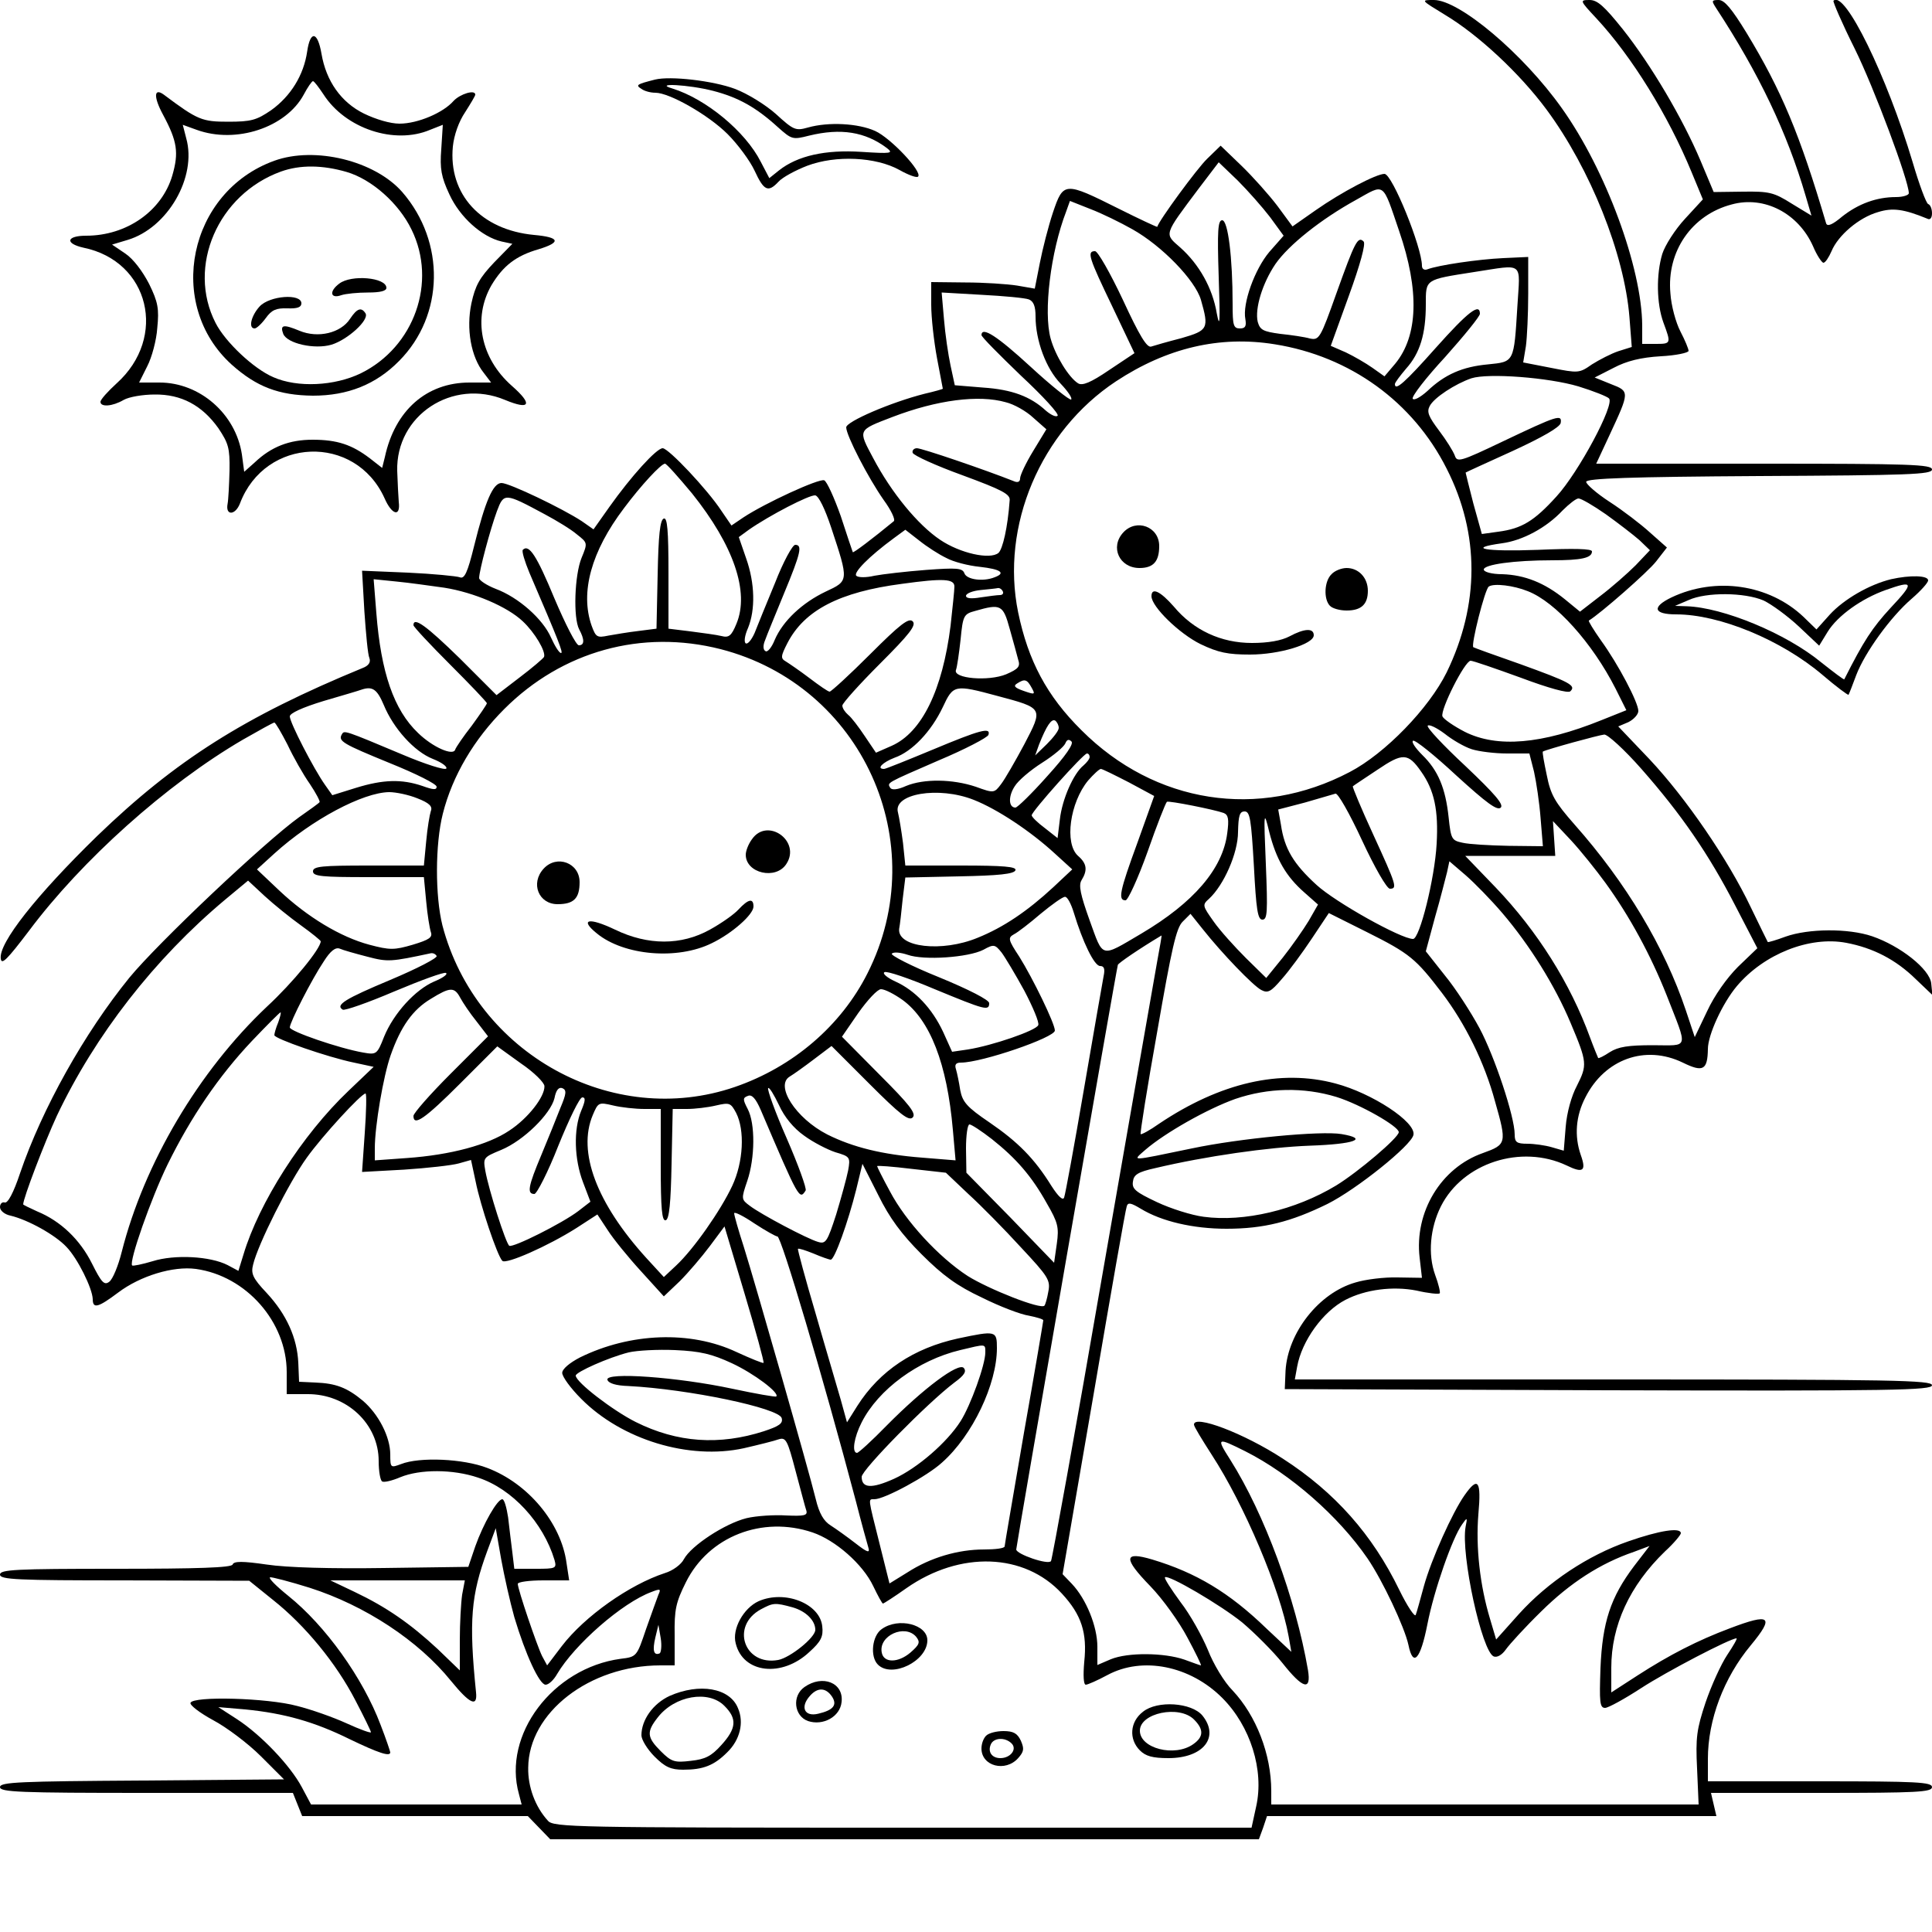 <?xml version="1.0" encoding="UTF-8" standalone="yes"?>
<svg version="1.0" xmlns="http://www.w3.org/2000/svg" width="100mm" height="100mm" viewBox="0 0 500 500" preserveAspectRatio="xMidYMid meet">
  <g transform="translate(0,500) scale(0.1,-0.1)" fill="#000000" stroke="none">
    <path d="M3739 4962 c87 -52 194 -152 263 -245 114 -154 202 -375 215 -538 l6
-77 -35 -11 c-18 -6 -49 -22 -68 -34 -33 -23 -35 -23 -106 -9 l-72 14 7 42 c3
22 6 84 6 136 l0 95 -65 -3 c-64 -3 -167 -18 -196 -29 -8 -3 -14 1 -14 9 0 48
-77 238 -97 238 -21 0 -111 -47 -178 -94 l-60 -42 -39 53 c-22 29 -64 76 -93
104 l-54 52 -35 -34 c-26 -25 -125 -160 -129 -176 -1 -1 -46 20 -100 47 -140
70 -143 70 -170 -10 -12 -36 -27 -95 -34 -131 l-13 -66 -46 8 c-26 4 -86 8
-134 8 l-88 1 0 -59 c0 -33 7 -95 15 -138 8 -43 15 -79 15 -79 0 -1 -21 -7
-47 -13 -87 -22 -203 -72 -203 -87 0 -21 57 -131 97 -188 19 -26 31 -51 26
-55 -56 -46 -105 -83 -106 -80 -1 2 -15 44 -31 93 -17 48 -36 90 -43 93 -14 5
-153 -59 -209 -96 l-31 -21 -26 38 c-36 55 -137 162 -152 162 -16 0 -82 -73
-138 -152 l-41 -58 -30 21 c-50 33 -188 99 -208 99 -22 0 -42 -46 -71 -163
-17 -69 -25 -86 -37 -81 -8 3 -69 9 -134 12 l-119 5 6 -105 c4 -58 9 -113 13
-121 4 -11 -2 -20 -18 -26 -306 -126 -484 -239 -687 -435 -157 -153 -255 -277
-249 -317 2 -17 16 -3 73 72 136 182 355 379 554 495 42 24 78 44 81 44 3 0
18 -26 34 -57 15 -32 41 -78 58 -102 16 -24 27 -45 25 -47 -2 -3 -26 -20 -53
-39 -88 -63 -365 -325 -439 -415 -117 -144 -226 -339 -283 -506 -17 -51 -32
-79 -40 -76 -6 2 -12 -3 -12 -12 0 -9 12 -19 27 -22 46 -11 116 -50 145 -81
29 -30 67 -107 68 -135 0 -26 14 -22 66 17 57 43 142 69 201 61 130 -18 235
-137 235 -267 l0 -57 53 0 c102 1 185 -77 185 -173 0 -26 4 -50 9 -53 5 -3 26
2 47 11 51 21 136 21 201 -1 89 -29 169 -117 198 -213 6 -22 4 -23 -49 -23
l-55 0 -5 42 c-3 24 -8 64 -11 91 -4 26 -10 47 -15 47 -13 0 -49 -63 -70 -122
l-18 -53 -219 -3 c-135 -2 -250 1 -303 9 -62 9 -85 9 -88 0 -3 -8 -89 -11
-303 -11 -259 0 -299 -2 -299 -15 0 -13 43 -15 323 -15 l322 -1 62 -50 c82
-65 163 -163 213 -260 22 -42 40 -79 40 -82 0 -3 -28 7 -63 23 -35 16 -92 36
-128 45 -77 21 -270 26 -276 8 -2 -6 24 -26 59 -45 34 -18 90 -60 123 -93 l60
-60 -367 -3 c-318 -2 -368 -4 -368 -17 0 -13 50 -15 379 -15 l379 0 12 -30 12
-30 292 0 292 0 29 -30 29 -30 917 0 917 0 11 30 10 30 581 0 582 0 -7 30 -7
30 286 0 c248 0 286 2 286 15 0 13 -39 15 -290 15 l-290 0 0 58 c0 101 41 210
111 294 62 75 51 84 -54 44 -83 -31 -157 -69 -239 -122 l-68 -44 0 64 c0 109
47 212 139 301 23 21 41 43 41 47 0 16 -56 7 -136 -21 -104 -36 -208 -105
-283 -188 l-59 -66 -16 54 c-26 86 -37 185 -30 270 8 88 -1 99 -36 49 -31 -44
-86 -166 -105 -235 -9 -33 -18 -66 -21 -74 -2 -8 -22 22 -43 65 -69 142 -166
252 -301 339 -101 66 -231 115 -230 88 0 -5 21 -39 46 -78 84 -129 177 -348
199 -470 l7 -40 -64 60 c-97 94 -183 145 -296 179 -74 22 -76 4 -5 -69 32 -33
75 -93 96 -133 21 -39 37 -72 35 -72 -2 0 -21 7 -43 15 -52 18 -146 19 -190 1
l-35 -15 0 47 c0 53 -29 124 -66 163 l-24 25 81 470 c44 258 82 475 85 482 3
11 11 9 36 -6 54 -33 136 -52 222 -52 97 0 167 18 261 64 76 38 218 152 223
179 7 33 -107 108 -202 133 -142 38 -298 2 -456 -104 -24 -17 -46 -29 -48 -27
-2 1 17 121 43 266 37 213 49 268 66 284 l20 20 32 -40 c50 -63 130 -146 151
-157 17 -9 25 -5 53 28 19 21 54 69 78 105 l44 66 98 -49 c112 -56 127 -69
195 -158 60 -79 110 -180 137 -280 31 -109 30 -112 -31 -134 -109 -38 -178
-153 -164 -271 l6 -52 -63 1 c-34 1 -83 -5 -109 -13 -95 -27 -175 -130 -181
-228 l-2 -48 838 -3 c740 -2 837 0 837 13 0 13 -97 15 -825 15 l-824 0 6 33
c12 67 67 143 125 173 52 27 123 36 184 24 30 -7 58 -10 60 -7 2 2 -3 24 -12
48 -19 53 -13 121 15 177 57 113 208 161 325 106 43 -21 52 -15 37 27 -17 49
-13 101 12 149 50 99 155 137 252 90 53 -26 64 -19 65 35 0 37 38 119 75 163
70 83 188 130 283 112 69 -13 128 -43 180 -94 l43 -41 -3 30 c-4 37 -80 97
-153 122 -62 21 -165 20 -224 -1 -24 -9 -45 -15 -46 -14 -1 2 -21 42 -44 90
-59 124 -168 283 -262 383 l-81 85 26 11 c14 7 26 20 26 29 0 22 -52 121 -97
183 -19 27 -33 50 -31 51 31 19 153 126 174 153 l28 36 -44 39 c-23 21 -70 57
-104 79 -34 22 -61 46 -61 52 0 9 116 13 448 15 388 2 447 4 447 17 0 13 -56
15 -435 15 l-434 0 34 73 c53 114 53 114 4 133 l-42 17 49 25 c34 18 71 27
122 30 39 2 72 9 72 14 0 5 -9 27 -21 50 -12 23 -24 67 -26 99 -10 108 55 203
159 230 84 23 172 -23 210 -108 10 -24 23 -43 27 -43 5 0 14 14 21 30 17 41
71 87 120 101 38 12 67 8 128 -17 7 -4 12 2 12 14 0 11 -4 22 -10 24 -5 2 -23
50 -40 108 -67 224 -176 447 -205 418 -2 -2 22 -58 55 -124 50 -101 140 -342
140 -374 0 -5 -15 -10 -33 -10 -50 0 -97 -17 -139 -50 -26 -22 -39 -27 -42
-18 -68 230 -115 343 -206 493 -38 62 -57 85 -72 85 -19 0 -19 -2 -6 -22 110
-168 183 -321 231 -485 l15 -51 -51 31 c-46 29 -58 32 -126 31 l-76 -1 -34 81
c-46 109 -128 248 -201 340 -48 60 -66 76 -86 76 -26 0 -26 -1 17 -47 92 -99
186 -251 247 -399 l29 -70 -46 -50 c-26 -28 -52 -69 -59 -91 -16 -53 -15 -129
3 -178 20 -54 20 -55 -20 -55 l-35 0 0 48 c-1 149 -94 402 -208 562 -100 141
-265 280 -331 280 -35 0 -34 0 28 -38z m-452 -524 l35 -48 -37 -42 c-38 -45
-70 -134 -62 -174 3 -18 0 -24 -14 -24 -17 0 -19 8 -19 63 0 121 -12 217 -27
217 -11 0 -13 -26 -9 -147 4 -116 3 -136 -5 -94 -11 66 -46 127 -94 170 -42
37 -45 30 48 154 l51 67 49 -47 c27 -27 64 -69 84 -95z m334 -36 c53 -154 49
-271 -10 -343 l-28 -33 -31 22 c-17 12 -48 30 -69 40 l-39 17 47 130 c29 80
44 134 38 140 -15 15 -23 -2 -70 -133 -42 -118 -45 -123 -69 -118 -14 4 -48 9
-77 12 -44 6 -52 10 -58 31 -8 34 12 100 46 150 34 49 118 116 209 166 75 42
67 48 111 -81z m-691 5 c77 -43 163 -132 178 -183 21 -74 19 -79 -50 -99 -35
-9 -70 -19 -79 -22 -11 -3 -30 28 -73 121 -33 70 -65 126 -72 126 -22 0 -16
-17 45 -144 l57 -120 -66 -44 c-47 -32 -69 -41 -80 -34 -24 15 -59 72 -71 116
-19 69 0 224 40 328 l10 28 53 -21 c29 -11 78 -35 108 -52z m997 -199 c-9
-147 -8 -144 -76 -151 -66 -6 -112 -26 -157 -69 -18 -16 -34 -25 -38 -20 -3 6
34 54 84 108 49 55 90 105 90 112 0 29 -31 5 -114 -88 -80 -90 -106 -113 -106
-94 0 4 13 21 29 40 36 40 51 90 51 166 0 66 -3 64 125 84 131 20 119 29 112
-88z m-1264 17 c12 -5 17 -18 17 -44 0 -62 27 -135 65 -174 19 -20 31 -38 27
-41 -4 -2 -52 36 -105 85 -86 79 -126 105 -127 82 0 -5 46 -51 102 -105 57
-53 100 -100 95 -104 -4 -4 -17 2 -30 13 -40 37 -88 55 -163 60 l-73 6 -11 51
c-6 28 -14 82 -17 120 l-6 69 104 -6 c57 -3 112 -8 122 -12z m636 -116 c195
-31 358 -149 445 -322 86 -169 85 -352 0 -527 -46 -93 -159 -210 -251 -258
-236 -124 -504 -82 -694 108 -90 89 -138 180 -164 305 -46 224 58 469 253 598
132 87 269 119 411 96z m786 -109 c39 -12 74 -26 79 -31 16 -15 -79 -192 -136
-254 -58 -64 -90 -83 -150 -91 l-43 -6 -22 79 c-11 43 -20 79 -20 80 1 1 56
26 122 56 78 36 121 61 124 72 4 24 -8 20 -151 -48 -109 -52 -117 -54 -123
-36 -4 11 -22 40 -41 65 -27 36 -32 48 -24 63 11 22 67 58 108 72 44 14 200 2
277 -21z m-1482 -41 c21 -5 53 -23 71 -40 l34 -30 -34 -56 c-19 -31 -34 -63
-34 -71 0 -9 -6 -12 -17 -7 -73 29 -237 85 -250 85 -8 0 -13 -6 -11 -12 3 -7
60 -33 129 -58 103 -38 124 -49 122 -65 -5 -70 -18 -126 -29 -136 -22 -18 -99
-1 -151 34 -58 39 -126 122 -173 211 -40 75 -41 72 50 107 115 44 223 58 293
38z m-812 -236 c108 -135 149 -255 115 -337 -13 -32 -20 -37 -39 -32 -12 3
-49 8 -80 12 l-57 7 0 144 c0 111 -3 144 -12 141 -10 -3 -14 -44 -16 -145 l-3
-140 -47 -6 c-26 -3 -61 -9 -78 -12 -29 -6 -32 -4 -43 26 -30 86 -1 192 84
304 44 59 96 115 106 115 4 0 35 -35 70 -77z m-381 -54 c30 -16 68 -39 83 -52
28 -22 28 -22 12 -61 -18 -44 -22 -155 -6 -185 14 -26 14 -41 -1 -41 -7 0 -35
55 -63 121 -46 111 -66 142 -82 126 -3 -4 5 -30 17 -59 77 -179 88 -208 82
-208 -5 0 -16 18 -26 40 -21 48 -84 104 -143 126 -23 9 -43 22 -43 28 0 19 29
127 46 173 18 48 20 48 124 -8z m741 -34 c46 -139 46 -138 -14 -166 -61 -29
-111 -76 -132 -125 -8 -20 -19 -33 -24 -29 -6 3 -7 14 -1 28 4 12 27 67 49
121 44 106 48 126 29 126 -7 0 -31 -44 -52 -98 -22 -53 -46 -112 -53 -130 -8
-18 -18 -30 -23 -27 -5 3 -3 20 6 40 19 47 18 115 -5 180 l-19 55 26 19 c53
37 157 91 172 89 9 -2 25 -35 41 -83z m2005 34 c32 -23 71 -53 87 -67 l27 -26
-37 -39 c-21 -21 -62 -57 -91 -79 l-53 -41 -39 32 c-53 43 -104 63 -162 65
-28 0 -48 6 -48 12 0 13 78 24 177 24 76 0 103 6 103 23 0 7 -46 8 -140 4
-136 -5 -187 4 -93 17 53 7 115 40 157 85 17 17 35 31 41 31 7 0 38 -18 71
-41z m-1707 -113 c18 -10 57 -20 87 -23 54 -6 68 -16 38 -27 -30 -12 -72 -6
-78 10 -5 14 -19 15 -100 9 -52 -4 -112 -11 -133 -15 -21 -5 -42 -5 -47 0 -8
8 33 50 97 97 l30 22 36 -28 c20 -16 51 -36 70 -45z m-1299 -77 c76 -12 163
-49 203 -87 31 -29 60 -78 55 -92 -2 -4 -30 -28 -63 -53 l-60 -46 -95 95 c-86
84 -120 109 -120 86 0 -4 43 -50 95 -102 52 -52 95 -97 95 -100 0 -3 -18 -29
-39 -58 -22 -28 -41 -56 -43 -62 -5 -17 -58 6 -96 43 -63 60 -96 157 -108 310
l-7 88 59 -6 c32 -3 88 -11 124 -16z m1320 3 c0 -10 -5 -56 -10 -102 -21 -166
-74 -275 -152 -310 l-41 -18 -29 43 c-16 24 -35 49 -43 55 -8 7 -15 17 -15 24
0 6 44 55 97 108 77 77 95 100 85 110 -10 10 -33 -8 -110 -85 -53 -53 -101
-97 -105 -97 -4 0 -27 16 -52 35 -25 19 -53 38 -61 43 -14 8 -14 13 4 48 44
85 135 132 296 153 108 15 136 13 136 -7z m1484 -12 c72 -28 167 -134 227
-252 l28 -56 -65 -26 c-154 -62 -269 -72 -353 -30 -29 15 -55 33 -58 40 -6 17
58 144 73 144 6 0 64 -20 130 -44 72 -27 123 -41 128 -35 16 15 -2 24 -129 70
-66 23 -121 43 -122 44 -7 4 30 151 40 157 13 9 64 3 101 -12z m-1359 0 c3 -5
0 -10 -7 -10 -7 0 -30 -3 -50 -6 -24 -4 -38 -3 -38 4 0 6 17 13 38 15 20 2 40
4 44 5 4 1 10 -2 13 -8z m18 -97 c9 -32 19 -68 22 -80 6 -18 1 -24 -31 -38
-46 -19 -138 -11 -130 11 3 8 8 43 12 79 6 62 8 66 38 74 66 19 72 16 89 -46z
m-748 -53 c366 -94 551 -501 380 -839 -68 -135 -192 -242 -343 -294 -317 -109
-670 86 -757 418 -19 76 -19 210 1 289 25 99 81 193 159 271 150 150 356 207
560 155z m805 -100 c10 -18 8 -18 -21 -8 -23 8 -27 13 -17 19 20 13 26 11 38
-11z m-1677 -44 c25 -61 79 -121 127 -140 23 -9 38 -20 35 -25 -3 -5 -54 11
-113 36 -152 64 -151 63 -157 53 -11 -18 2 -25 124 -75 67 -27 121 -54 121
-61 0 -9 -9 -8 -37 2 -53 18 -101 17 -172 -5 l-61 -19 -19 27 c-29 41 -91 161
-91 177 0 8 32 23 88 40 48 14 92 27 97 29 29 10 41 1 58 -39z m1588 23 c120
-32 119 -31 70 -125 -23 -43 -50 -90 -60 -103 -18 -24 -19 -24 -66 -7 -60 20
-134 21 -180 2 -22 -10 -37 -11 -41 -5 -8 14 -13 11 125 71 69 29 126 59 129
66 7 21 -22 13 -144 -38 -65 -27 -122 -50 -126 -50 -21 0 -4 17 27 29 46 16
95 68 125 131 27 58 30 59 141 29z m159 -83 c0 -7 -14 -25 -31 -42 l-30 -29
10 28 c19 48 32 68 42 62 5 -4 9 -12 9 -19z m1069 -55 c19 -6 60 -11 91 -11
l58 0 12 -47 c6 -27 14 -81 17 -120 l6 -73 -89 1 c-49 1 -102 4 -119 8 -28 6
-30 9 -36 66 -8 75 -27 121 -68 161 -18 18 -29 34 -24 37 5 3 55 -37 112 -90
78 -71 106 -92 115 -83 8 8 -15 35 -92 108 -57 53 -101 100 -97 104 4 4 24 -6
44 -21 20 -16 51 -34 70 -40z m439 -51 c103 -117 174 -220 243 -354 l57 -110
-50 -48 c-29 -29 -61 -74 -80 -115 l-32 -67 -23 69 c-55 164 -155 331 -288
481 -51 58 -62 77 -72 128 -7 33 -12 60 -10 61 11 6 146 43 159 44 9 0 52 -39
96 -89z m-1538 -19 c-40 -45 -77 -81 -82 -81 -18 0 -19 29 -2 55 9 15 41 42
71 61 30 19 56 41 60 50 4 10 9 12 16 5 6 -6 -14 -36 -63 -90z m110 50 c0 -5
-7 -14 -16 -22 -26 -21 -55 -87 -61 -139 l-6 -49 -33 26 c-19 14 -34 29 -34
33 0 10 133 159 143 160 4 0 7 -4 7 -9z m858 -38 c34 -48 45 -100 40 -187 -5
-90 -44 -246 -61 -246 -31 0 -201 95 -250 140 -59 54 -83 93 -92 156 l-7 39
69 18 c37 11 73 21 79 23 6 3 37 -52 69 -121 32 -69 64 -125 72 -125 20 0 17
9 -43 140 -31 67 -54 123 -53 125 2 2 31 21 64 43 65 44 79 44 113 -5z m-756
-28 l65 -35 -43 -120 c-47 -128 -51 -150 -31 -150 6 0 32 56 57 126 24 69 47
127 50 129 6 3 122 -20 147 -29 12 -5 14 -16 9 -53 -12 -92 -87 -179 -222
-259 -107 -63 -98 -65 -134 34 -24 67 -29 91 -21 104 16 26 14 43 -9 63 -36
32 -21 138 26 195 14 16 29 30 33 30 4 0 36 -16 73 -35z m-1842 -41 c31 -12
40 -21 35 -33 -3 -9 -9 -44 -12 -78 l-6 -63 -143 0 c-121 0 -144 -2 -144 -15
0 -13 23 -15 144 -15 l143 0 6 -63 c3 -34 9 -70 12 -79 5 -14 -4 -20 -47 -33
-48 -14 -59 -14 -112 0 -75 20 -161 72 -234 141 l-57 54 45 41 c97 88 229 158
297 159 18 0 51 -7 73 -16z m1440 -4 c61 -24 147 -81 210 -139 l45 -41 -49
-46 c-67 -62 -129 -104 -196 -131 -92 -38 -208 -25 -203 23 2 10 6 45 9 76 l7
57 140 3 c101 2 142 6 145 16 3 9 -30 12 -141 12 l-144 0 -6 58 c-4 31 -10 67
-13 79 -14 49 105 69 196 33z m725 -170 c6 -115 10 -140 22 -140 13 0 14 19 9
143 -6 140 -5 141 9 83 18 -70 43 -114 91 -156 l35 -31 -24 -42 c-14 -23 -44
-66 -67 -95 l-43 -53 -53 52 c-29 29 -67 71 -83 94 -29 41 -30 43 -12 59 38
35 75 118 75 173 1 42 4 53 17 53 14 0 17 -20 24 -140z m910 -45 c63 -87 117
-187 158 -290 56 -144 60 -130 -36 -130 -63 0 -89 -4 -111 -18 -15 -10 -29
-17 -30 -15 -1 2 -11 26 -21 53 -51 140 -136 275 -244 388 l-79 82 116 0 117
0 -3 45 -3 45 47 -50 c25 -27 65 -77 89 -110z m-267 -78 c70 -82 136 -187 177
-285 43 -102 43 -108 16 -162 -14 -26 -26 -69 -29 -106 l-5 -62 -31 9 c-17 5
-46 9 -63 9 -28 0 -33 4 -33 24 0 46 -52 202 -91 275 -22 41 -62 103 -90 137
l-49 62 24 89 c14 48 27 101 31 116 l6 28 42 -36 c23 -20 66 -64 95 -98z
m-3109 -32 c28 -20 51 -39 51 -41 0 -19 -72 -107 -139 -169 -177 -167 -318
-406 -376 -635 -9 -36 -23 -70 -32 -77 -13 -10 -20 -3 -45 47 -31 62 -81 110
-142 135 -20 9 -36 17 -36 18 0 16 56 162 87 229 99 209 253 407 436 560 l59
49 43 -40 c24 -22 66 -56 94 -76z m2000 33 c23 -76 53 -138 68 -138 11 0 13
-8 9 -27 -3 -16 -26 -147 -51 -293 -25 -146 -48 -271 -51 -279 -3 -9 -15 2
-33 30 -44 71 -87 114 -160 164 -59 40 -70 53 -76 84 -3 20 -8 44 -11 54 -4
12 0 17 13 17 54 0 243 65 243 83 0 18 -57 135 -92 191 -29 44 -30 49 -14 58
10 5 41 29 69 53 29 24 57 44 63 44 6 1 16 -18 23 -41z m216 -125 c-7 -38 -70
-400 -141 -806 -70 -406 -131 -742 -134 -747 -7 -11 -90 18 -90 30 0 9 259
1501 263 1513 2 5 56 42 113 76 1 1 -4 -29 -11 -66z m-344 -77 c22 -42 39 -82
36 -89 -5 -14 -119 -53 -182 -63 l-41 -6 -23 51 c-29 62 -73 108 -124 131 -22
10 -34 21 -28 24 5 4 64 -16 130 -44 131 -54 141 -57 141 -36 0 8 -52 35 -130
67 -72 29 -126 57 -122 61 5 5 23 3 41 -3 42 -15 157 -7 196 13 27 15 30 14
47 -7 9 -12 36 -57 59 -99z m-1700 88 c53 -14 61 -13 164 9 6 1 12 -2 15 -7 3
-5 -51 -33 -120 -62 -117 -49 -143 -65 -123 -77 5 -3 65 18 133 47 69 29 129
51 134 48 6 -3 -8 -13 -30 -22 -49 -21 -105 -82 -130 -143 -18 -46 -20 -47
-54 -41 -63 11 -190 55 -190 65 0 13 57 125 88 171 17 27 30 37 41 33 9 -4 41
-13 72 -21z m240 -106 c7 -13 25 -40 42 -61 l30 -39 -97 -97 c-53 -53 -96
-102 -96 -109 0 -28 30 -7 121 84 l96 96 61 -44 c34 -23 61 -50 61 -59 1 -27
-42 -83 -91 -115 -55 -37 -152 -63 -265 -71 l-83 -6 0 31 c0 58 22 187 41 241
26 74 57 118 104 146 50 31 61 31 76 3z m1145 -6 c71 -52 115 -164 130 -336
l7 -79 -86 7 c-104 8 -180 27 -246 60 -82 42 -136 127 -97 150 10 6 38 26 63
45 l45 34 99 -99 c78 -78 101 -96 111 -86 10 10 -8 33 -85 110 l-98 99 42 61
c24 34 50 62 59 62 10 0 35 -13 56 -28z m-1616 -58 c-6 -14 -10 -29 -10 -33 0
-9 138 -57 206 -71 l51 -11 -65 -62 c-120 -114 -232 -290 -272 -424 l-13 -42
-28 15 c-45 23 -137 28 -194 10 -27 -8 -51 -13 -53 -11 -9 9 49 174 92 262 60
122 132 228 218 319 39 41 72 74 74 74 2 0 -1 -12 -6 -26z m730 -222 c-10 -26
-32 -80 -49 -121 -34 -81 -38 -101 -18 -101 6 0 35 56 62 125 28 69 55 125 62
125 9 0 8 -9 -3 -35 -20 -48 -18 -125 5 -185 l19 -50 -31 -24 c-42 -32 -170
-96 -179 -90 -9 6 -53 144 -62 194 -6 34 -5 35 41 54 58 24 128 93 138 134 4
21 11 29 20 26 12 -5 11 -14 -5 -52z m631 -71 c23 -17 60 -36 81 -43 38 -11
39 -13 33 -47 -4 -20 -18 -71 -31 -114 -23 -71 -27 -77 -47 -71 -28 8 -147 71
-176 93 -23 17 -23 18 -7 65 20 59 21 148 1 186 -13 25 -13 29 1 34 10 4 20
-7 33 -37 99 -232 100 -233 116 -208 3 5 -19 66 -49 135 -30 68 -51 127 -48
130 3 3 15 -17 28 -44 14 -31 38 -60 65 -79z m1378 100 c61 -19 161 -76 161
-91 0 -14 -105 -103 -162 -138 -106 -64 -239 -95 -343 -81 -31 4 -85 21 -121
38 -55 26 -65 34 -62 53 2 18 13 25 58 35 131 31 293 54 400 58 116 4 153 18
82 30 -53 9 -264 -11 -387 -37 -165 -34 -155 -34 -120 -3 50 43 159 105 232
131 85 29 177 31 262 5z m-2515 -93 l-7 -101 109 6 c60 4 123 11 141 16 l32 9
12 -56 c12 -61 56 -192 69 -205 9 -10 118 38 192 85 l54 35 27 -41 c14 -22 53
-70 86 -106 l59 -65 41 39 c22 22 57 63 78 91 l38 51 52 -174 c29 -97 51 -177
49 -179 -1 -2 -33 11 -70 28 -119 56 -275 50 -405 -14 -27 -14 -46 -30 -46
-40 0 -10 22 -40 49 -67 105 -106 279 -159 421 -128 39 9 79 19 90 23 19 6 23
-2 44 -82 13 -48 25 -95 28 -103 3 -12 -6 -14 -52 -12 -31 2 -78 -1 -103 -7
-56 -14 -143 -71 -162 -106 -7 -14 -29 -30 -49 -36 -92 -30 -208 -112 -267
-189 l-38 -50 -13 24 c-13 26 -63 173 -63 187 0 5 30 9 66 9 l67 0 -7 46 c-14
102 -99 205 -205 245 -62 24 -175 29 -223 10 -27 -10 -28 -10 -28 25 0 45 -30
104 -71 139 -41 34 -70 45 -123 47 l-42 2 -2 49 c-3 64 -30 125 -82 181 -36
38 -41 50 -35 73 12 52 94 215 139 277 40 56 141 166 152 166 3 0 2 -46 -2
-102z m724 62 l42 0 0 -146 c0 -112 3 -145 13 -142 9 3 13 44 15 146 l3 142
37 0 c20 0 54 4 75 9 35 8 38 7 52 -19 23 -45 19 -127 -10 -189 -30 -64 -100
-164 -145 -206 l-32 -30 -45 49 c-129 142 -179 275 -139 370 14 33 15 34 53
25 21 -5 57 -9 81 -9z m899 -78 c63 -50 103 -96 142 -166 29 -50 32 -62 26
-105 l-7 -49 -113 117 -114 116 -1 63 c0 34 4 62 9 62 5 0 31 -17 58 -38z
m-182 -298 c55 -55 92 -82 156 -112 46 -23 101 -44 122 -47 20 -4 37 -9 37
-12 0 -2 -22 -133 -50 -291 -27 -158 -50 -290 -50 -294 0 -5 -24 -8 -53 -8
-68 0 -139 -21 -198 -59 l-47 -29 -26 104 c-30 120 -30 114 -13 114 26 0 137
60 175 95 79 70 142 203 142 296 0 45 -2 46 -101 25 -114 -25 -202 -83 -260
-174 l-27 -43 -16 58 c-9 32 -39 132 -65 223 -27 91 -47 166 -46 168 2 2 20
-4 40 -12 21 -9 41 -16 45 -16 10 0 45 98 66 182 l16 66 41 -81 c29 -59 60
-101 112 -153z m121 156 c33 -30 94 -92 136 -138 71 -76 77 -85 71 -115 -3
-18 -8 -34 -10 -36 -9 -11 -145 43 -199 77 -75 49 -160 141 -201 219 -18 33
-33 63 -33 65 0 2 40 -1 89 -7 l89 -10 58 -55z m-494 -110 c10 0 118 -364 203
-685 14 -55 29 -109 32 -119 5 -16 -1 -15 -33 10 -22 17 -50 37 -64 46 -18 11
-30 31 -39 69 -18 74 -156 556 -186 652 -14 43 -25 82 -25 87 0 5 24 -7 52
-26 29 -19 56 -34 60 -34z m538 -300 c0 -32 -38 -137 -64 -178 -35 -55 -111
-121 -172 -149 -58 -26 -84 -25 -84 5 0 18 171 192 240 244 26 19 32 29 24 38
-14 14 -103 -52 -199 -149 -38 -39 -73 -71 -77 -71 -14 0 -8 40 12 79 43 85
146 161 255 187 67 16 65 17 65 -6z m-656 -28 c58 -27 124 -77 115 -86 -2 -2
-53 7 -114 20 -140 30 -330 44 -323 23 3 -9 22 -15 54 -16 156 -8 390 -57 397
-83 4 -14 -7 -21 -46 -34 -115 -37 -224 -30 -332 24 -58 29 -155 103 -155 120
0 9 85 47 137 60 21 5 75 8 120 6 66 -3 95 -10 147 -34z m1329 -228 c117 -59
241 -168 316 -277 39 -57 96 -178 106 -224 12 -59 31 -38 49 53 17 88 65 225
90 259 13 19 14 18 9 -6 -13 -71 42 -324 73 -336 9 -3 21 4 31 18 9 13 50 58
92 99 74 73 152 124 240 154 l40 15 -40 -52 c-61 -81 -82 -145 -87 -264 -3
-88 -2 -103 12 -103 8 0 50 23 93 51 66 43 231 129 247 129 3 0 -8 -19 -24
-43 -16 -24 -41 -79 -56 -123 -23 -69 -26 -91 -22 -171 l4 -93 -553 0 -553 0
0 35 c0 95 -39 195 -100 260 -22 22 -50 69 -64 105 -15 36 -46 92 -71 124 -24
33 -43 62 -40 64 8 8 143 -71 200 -117 33 -28 80 -75 104 -105 53 -67 75 -73
66 -18 -32 185 -112 403 -201 544 -37 58 -35 59 39 22z m-1120 -210 c59 -20
130 -82 157 -139 12 -25 23 -45 25 -45 2 0 30 18 61 40 139 97 305 91 402 -14
51 -55 66 -102 58 -177 -3 -34 -2 -59 4 -59 5 0 30 11 56 25 91 49 214 24 297
-59 73 -73 109 -187 88 -281 l-12 -55 -903 0 c-847 0 -904 1 -918 18 -33 36
-52 88 -51 137 1 143 159 265 342 265 l37 0 0 78 c-1 66 3 85 29 137 59 119
198 173 328 129z m-772 -219 c29 -97 65 -175 81 -175 8 0 21 12 30 28 45 76
168 184 244 212 23 9 25 8 18 -7 -4 -10 -18 -50 -32 -89 -24 -71 -24 -72 -66
-77 -176 -24 -306 -197 -263 -350 l7 -27 -272 0 -273 0 -24 45 c-30 56 -105
135 -168 176 l-48 31 70 -6 c101 -10 179 -32 270 -77 75 -36 105 -46 105 -34
0 2 -11 35 -25 71 -46 122 -143 257 -239 334 -31 25 -52 46 -47 48 4 1 51 -11
102 -27 144 -46 282 -137 366 -241 49 -60 69 -69 65 -30 -19 186 -13 252 29
366 l22 59 14 -80 c8 -44 23 -111 34 -150z m-135 58 c-3 -21 -6 -74 -6 -117
l0 -79 -57 55 c-71 66 -133 109 -215 148 l-63 30 174 0 174 0 -7 -37z m511
-152 c-15 -6 -19 7 -11 41 l8 33 6 -35 c3 -19 1 -37 -3 -39z"/>
    <path d="M2907 3622 c-35 -38 -10 -92 42 -92 36 0 51 17 51 57 0 50 -59 72
-93 35z"/>
    <path d="M3446 3514 c-19 -18 -21 -65 -4 -82 7 -7 26 -12 43 -12 38 0 55 16
55 51 0 34 -24 59 -55 59 -13 0 -31 -7 -39 -16z"/>
    <path d="M2980 3457 c0 -27 72 -97 127 -124 46 -22 71 -27 128 -27 76 0 165
27 165 50 0 19 -24 18 -63 -3 -21 -11 -55 -17 -97 -17 -80 0 -151 33 -202 94
-35 40 -58 51 -58 27z"/>
    <path d="M1946 2828 c-9 -12 -16 -30 -16 -40 0 -48 78 -66 105 -24 39 59 -49
122 -89 64z"/>
    <path d="M1407 2752 c-35 -38 -13 -92 36 -92 42 0 57 15 57 57 0 50 -59 72
-93 35z"/>
    <path d="M1911 2646 c-12 -13 -45 -36 -74 -52 -74 -41 -160 -41 -245 0 -69 33
-93 27 -47 -10 70 -57 208 -69 297 -25 52 25 108 74 108 95 0 22 -13 20 -39
-8z"/>
    <path d="M1963 856 c-39 -18 -69 -72 -59 -109 19 -78 120 -89 191 -22 30 27
36 40 33 66 -6 59 -97 95 -165 65z m89 -16 c34 -10 58 -34 58 -58 0 -20 -65
-72 -96 -78 -88 -16 -124 88 -45 131 32 17 36 18 83 5z"/>
    <path d="M2282 784 c-25 -17 -31 -71 -10 -92 36 -36 128 9 128 63 0 41 -75 60
-118 29z m89 -20 c11 -14 9 -20 -15 -41 -32 -27 -69 -27 -74 0 -9 44 60 75 89
41z"/>
    <path d="M2082 634 c-33 -23 -27 -75 9 -88 39 -13 83 11 87 49 6 50 -49 72
-96 39z m72 -26 c13 -21 2 -34 -36 -43 -36 -9 -48 17 -22 46 20 23 42 22 58
-3z"/>
    <path d="M1733 611 c-43 -20 -73 -62 -73 -102 0 -11 15 -36 34 -55 27 -27 42
-34 74 -34 52 0 80 11 114 45 33 32 44 77 28 114 -21 53 -100 66 -177 32z
m142 -26 c33 -33 31 -58 -8 -101 -26 -29 -42 -37 -79 -41 -42 -5 -50 -3 -78
25 -36 36 -37 50 -8 87 44 57 132 72 173 30z"/>
    <path d="M2958 570 c-34 -26 -37 -71 -8 -100 15 -15 33 -20 74 -20 90 0 133
54 88 110 -28 34 -117 40 -154 10z m132 -20 c26 -26 25 -45 -2 -64 -48 -34
-138 -11 -138 35 0 46 102 67 140 29z"/>
    <path d="M2552 508 c-7 -7 -12 -21 -12 -33 0 -46 62 -62 95 -25 15 17 16 24 7
45 -9 19 -19 25 -45 25 -18 0 -38 -5 -45 -12z m66 -20 c15 -15 -3 -38 -29 -38
-22 0 -33 16 -25 35 7 18 37 20 54 3z"/>
    <path d="M795 4867 c-9 -62 -43 -116 -93 -152 -38 -26 -52 -30 -111 -30 -68 0
-79 4 -167 70 -26 19 -27 -6 -2 -52 37 -69 41 -98 24 -157 -27 -92 -118 -156
-223 -156 -51 0 -56 -20 -7 -31 171 -35 218 -232 86 -351 -23 -21 -42 -42 -42
-48 0 -14 31 -12 60 5 14 8 50 14 80 14 69 1 123 -28 165 -87 26 -39 30 -51
29 -110 -1 -37 -3 -76 -5 -86 -6 -31 20 -30 32 1 65 172 298 181 374 14 19
-44 42 -50 37 -10 -1 13 -3 49 -4 80 -4 144 143 241 279 184 65 -27 73 -12 17
37 -80 71 -101 175 -52 260 30 50 63 76 122 93 59 18 55 31 -12 37 -137 13
-222 105 -210 229 3 29 15 64 32 89 14 22 26 42 26 45 0 14 -39 2 -56 -16 -27
-31 -93 -59 -140 -59 -24 0 -61 11 -92 26 -59 29 -98 84 -110 155 -10 58 -29
61 -37 6z m42 -111 c57 -89 184 -131 276 -92 l33 13 -4 -63 c-4 -51 0 -72 21
-117 27 -59 84 -110 135 -122 l28 -6 -47 -48 c-38 -40 -49 -60 -59 -106 -14
-66 -1 -139 32 -180 l19 -25 -56 0 c-111 0 -193 -72 -219 -193 l-7 -28 -32 25
c-46 35 -84 48 -148 48 -60 0 -107 -18 -150 -59 l-27 -24 -6 45 c-16 105 -109
186 -213 186 l-53 0 21 42 c12 23 24 68 26 99 5 50 2 67 -21 114 -17 33 -41
65 -62 79 l-34 23 40 12 c104 31 180 163 152 263 l-9 35 36 -13 c102 -37 231
6 277 91 10 19 21 35 24 35 3 0 15 -16 27 -34z"/>
    <path d="M710 4584 c-222 -80 -283 -372 -110 -528 64 -57 121 -79 210 -80 90
0 163 29 223 90 117 118 120 308 8 437 -71 81 -226 119 -331 81z m187 -29 c65
-19 135 -81 168 -149 67 -136 7 -304 -131 -372 -68 -33 -164 -38 -227 -10 -51
22 -124 91 -149 140 -75 146 6 333 169 392 50 18 108 17 170 -1z"/>
    <path d="M878 4266 c-27 -20 -23 -40 5 -30 12 4 43 7 70 7 31 0 47 4 47 12 0
27 -91 35 -122 11z"/>
    <path d="M672 4207 c-22 -24 -30 -57 -13 -57 5 0 18 12 29 27 15 21 27 26 56
25 26 -1 36 3 36 13 0 26 -82 20 -108 -8z"/>
    <path d="M906 4175 c-24 -37 -83 -51 -131 -31 -41 17 -51 16 -42 -8 10 -25 81
-41 125 -28 42 13 98 64 88 81 -11 17 -22 13 -40 -14z"/>
    <path d="M1695 4794 c-47 -12 -51 -14 -35 -24 8 -6 24 -10 36 -10 37 0 138
-58 187 -107 26 -26 58 -69 70 -95 24 -52 35 -57 62 -28 10 11 43 29 74 41 74
28 178 23 239 -11 23 -13 45 -21 48 -17 12 12 -71 100 -111 118 -44 20 -121
24 -174 9 -32 -9 -37 -7 -83 35 -27 24 -74 53 -106 65 -56 21 -167 34 -207 24z
m150 -29 c66 -17 112 -43 168 -94 36 -32 38 -33 81 -22 82 20 145 10 201 -32
18 -14 12 -15 -66 -10 -93 6 -165 -10 -213 -48 l-25 -20 -22 42 c-40 79 -142
163 -229 190 -51 15 43 10 105 -6z"/>
    <path d="M4894 3501 c-57 -14 -122 -52 -158 -91 l-35 -39 -34 33 c-89 84 -227
104 -341 50 -52 -25 -47 -44 12 -44 112 0 272 -66 379 -157 35 -30 66 -53 67
-51 1 1 10 24 20 51 22 58 89 151 144 198 23 20 42 41 42 47 0 13 -47 14 -96
3z m-1 -74 c-48 -52 -70 -86 -120 -185 -1 -2 -27 18 -60 44 -91 75 -254 142
-348 145 l-30 1 35 15 c46 21 145 20 194 -1 21 -10 62 -40 91 -67 l53 -50 22
36 c26 42 88 86 150 108 73 26 75 20 13 -46z"/>
  </g>
</svg>